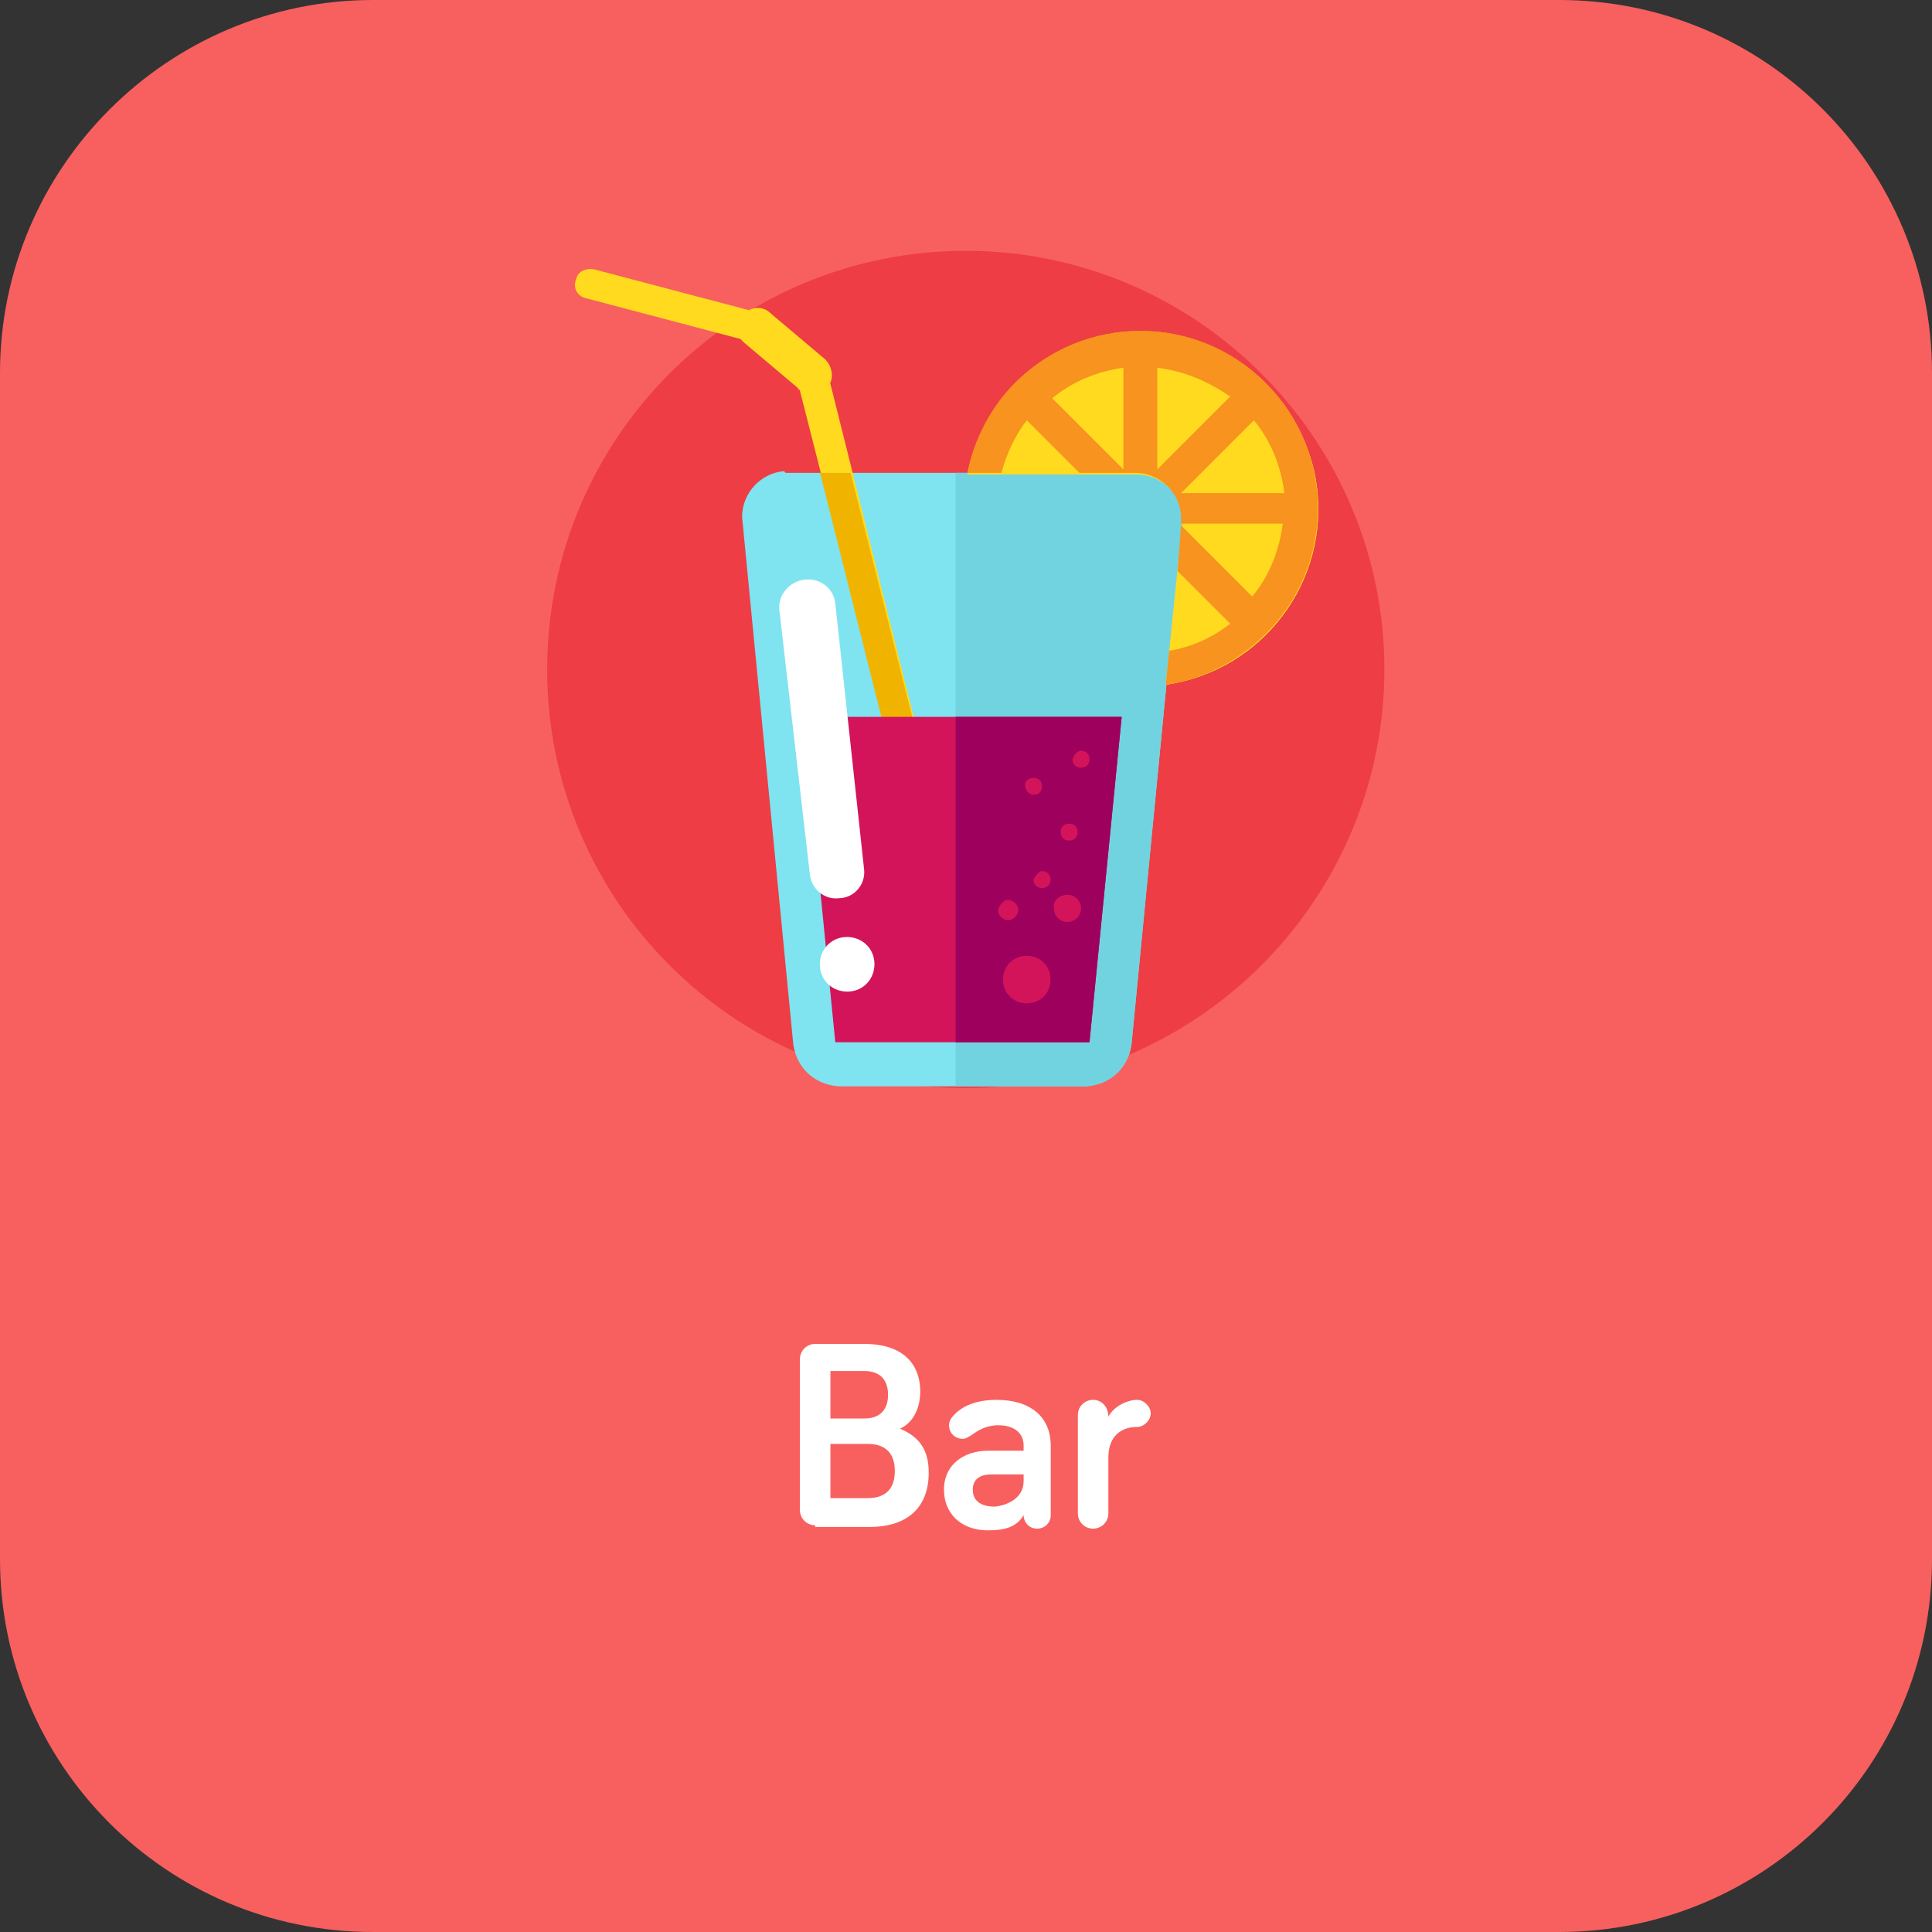 <?xml version="1.0" encoding="utf-8"?>
<!-- Generator: Adobe Illustrator 26.2.1, SVG Export Plug-In . SVG Version: 6.00 Build 0)  -->
<svg version="1.1" id="Groupe_311" xmlns="http://www.w3.org/2000/svg" xmlns:xlink="http://www.w3.org/1999/xlink" x="0px" y="0px"
	 viewBox="0 0 114 114" style="enable-background:new 0 0 114 114;" xml:space="preserve">
<rect x="0" y="0" width="114" height="114" fill="#333333" stroke="none"/>
<style type="text/css">
	.st0{fill:#F7605E;}
	.st1{enable-background:new    ;}
	.st2{fill:#FFFFFF;}
	.st3{fill:#EE3D44;}
	.st4{fill:#F1BE2D;}
	.st5{fill:#F19C2D;}
	.st6{fill-rule:evenodd;clip-rule:evenodd;fill:#7FE3F0;}
	.st7{fill-rule:evenodd;clip-rule:evenodd;fill:#72D3E0;}
	.st8{fill:#FFDA1F;}
	.st9{fill:#F7931E;}
	.st10{fill-rule:evenodd;clip-rule:evenodd;fill:#F0B400;}
	.st11{fill-rule:evenodd;clip-rule:evenodd;fill:#D4145A;}
	.st12{fill-rule:evenodd;clip-rule:evenodd;fill:#9E005D;}
	.st13{fill-rule:evenodd;clip-rule:evenodd;fill:#FFFFFF;}
</style>
<g id="Groupe_282" transform="translate(0 0)">
	<path id="Tracé_1375" class="st0" d="M22,0h70c12.2,0,22,9.9,22,22v70c0,12.2-9.9,22-22,22H22c-12.2,0-22-9.9-22-22V22
		C0,9.9,9.9,0,22,0C22,0,22,0,22,0z"/>
	<g class="st1">
		<path class="st2" d="M48.1,90c-0.5,0-0.9-0.4-0.9-0.9v-8.9c0-0.5,0.4-0.9,0.9-0.9H51c2.4,0,3.3,1.3,3.3,2.8c0,1.1-0.5,1.9-1.2,2.2
			c1.2,0.5,1.7,1.3,1.7,2.6c0,2-1.2,3.2-3.5,3.2H48.1z M49,83.7h2c1,0,1.4-0.6,1.4-1.4c0-0.8-0.4-1.4-1.4-1.4h-2V83.7z M49,88.4h2.2
			c1.1,0,1.6-0.6,1.6-1.6c0-1-0.5-1.6-1.6-1.6H49V88.4z"/>
		<path class="st2" d="M57.3,84.7c-0.2,0.1-0.3,0.2-0.5,0.2c-0.4,0-0.8-0.3-0.8-0.8c0-0.2,0.1-0.4,0.2-0.5c0.4-0.5,1.2-1,2.6-1
			c2,0,3.2,1,3.2,2.7v4.1c0,0.5-0.4,0.8-0.8,0.8c-0.5,0-0.8-0.4-0.8-0.8c-0.4,0.7-1.1,0.9-2.1,0.9c-1.6,0-2.6-1-2.6-2.4
			c0-1.5,1.2-2.3,2.6-2.3h2.1v-0.3c0-0.7-0.5-1.2-1.5-1.2C58.2,84.1,57.7,84.4,57.3,84.7z M60.4,87.4v-0.4h-1.9
			c-0.7,0-1.1,0.3-1.1,0.9c0,0.6,0.4,1,1.3,1C59.6,88.8,60.4,88.3,60.4,87.4z"/>
		<path class="st2" d="M65.4,83.6c0.3-0.6,1.1-1,1.7-1c0.4,0,0.8,0.4,0.8,0.8c0,0.4-0.4,0.8-0.8,0.8c-1.1,0-1.7,0.7-1.7,1.8v3.3
			c0,0.5-0.4,0.9-0.9,0.9s-0.9-0.4-0.9-0.9v-5.8c0-0.5,0.4-0.9,0.9-0.9S65.4,83,65.4,83.6L65.4,83.6z"/>
	</g>
</g>
<g id="Groupe_267" transform="translate(17.487 0)">
	<g id="Groupe_266">
		<path id="Tracé_1338" class="st3" d="M64.2,39.5c0,13.6-11.1,24.7-24.7,24.7S14.8,53.2,14.8,39.5s11.1-24.7,24.7-24.7
			S64.2,25.9,64.2,39.5L64.2,39.5"/>
		<path id="Tracé_1339" class="st4" d="M51.3,40.4c5.7-0.8,9.7-6.1,8.9-11.8c-0.3-2.2-1.4-4.3-3-5.9l0,0c-4.1-4.1-10.7-4.1-14.8,0
			c-1.4,1.4-2.4,3.3-2.8,5.3h10c1.4,0,2.6,1.1,2.7,2.5c0,0,0,0.1,0,0.1L51.3,40.4z"/>
		<path id="Tracé_1340" class="st5" d="M51.3,40.4c2.2-0.3,4.3-1.4,5.9-3l0,0c4.1-4.1,4.1-10.7,0-14.8c0,0,0,0,0,0l0,0
			c-4.1-4.1-10.7-4.1-14.8,0c-1.4,1.4-2.4,3.3-2.8,5.3h2c0.3-1.1,0.8-2.2,1.5-3.1l3.1,3.1h3.3c1.4,0,2.6,1.1,2.7,2.5
			c0,0,0,0.1,0,0.1l0,0.4h6c-0.2,1.6-0.8,3.1-1.8,4.3l-4.2-4.2L52,33.7l3.1,3.1c-1,0.8-2.3,1.4-3.6,1.6L51.3,40.4z M48.8,21.7v6
			l-4.2-4.2C45.8,22.5,47.3,21.9,48.8,21.7 M50.8,27.7v-6c1.6,0.2,3,0.8,4.3,1.7L50.8,27.7z M52.2,29.1l4.3-4.3
			c1,1.2,1.6,2.7,1.8,4.3L52.2,29.1z"/>
		<path id="Tracé_1341" class="st6" d="M28.9,27.9h20.7c1.4,0,2.6,1.1,2.7,2.5c0,0,0,0.1,0,0.1l-3,30.9c-0.1,1.5-1.2,2.6-2.7,2.7
			H32c-1.5-0.1-2.6-1.2-2.7-2.7l-3-30.9c0-1.4,1.1-2.6,2.5-2.7C28.8,27.9,28.9,27.9,28.9,27.9"/>
		<path id="Tracé_1342" class="st7" d="M38.9,27.9h10.7c1.4,0,2.6,1.1,2.7,2.5c0,0,0,0.1,0,0.1l-3,30.9c-0.1,1.5-1.2,2.6-2.7,2.7
			h-7.7V27.9z"/>
		<path id="Tracé_1343" class="st8" d="M51.3,40.4c5.7-0.8,9.7-6.1,8.9-11.8c-0.3-2.2-1.4-4.3-3-5.9l0,0c-4.1-4.1-10.7-4.1-14.8,0
			c-1.4,1.4-2.4,3.3-2.8,5.3h10c1.4,0,2.6,1.1,2.7,2.5c0,0,0,0.1,0,0.1L51.3,40.4z"/>
		<path id="Tracé_1344" class="st9" d="M51.3,40.4c2.2-0.3,4.3-1.4,5.9-3l0,0c4.1-4.1,4.1-10.7,0-14.8c0,0,0,0,0,0l0,0
			c-4.1-4.1-10.7-4.1-14.8,0c-1.4,1.4-2.4,3.3-2.8,5.3h2c0.3-1.1,0.8-2.2,1.5-3.1l3.1,3.1h3.3c1.4,0,2.6,1.1,2.7,2.5
			c0,0,0,0.1,0,0.1l0,0.4h6c-0.2,1.6-0.8,3.1-1.8,4.3l-4.2-4.2L52,33.7l3.1,3.1c-1,0.8-2.3,1.4-3.6,1.6L51.3,40.4z M48.8,21.7v6
			l-4.2-4.2C45.8,22.5,47.3,21.9,48.8,21.7 M50.8,27.7v-6c1.6,0.2,3,0.8,4.3,1.7L50.8,27.7z M52.2,29.1l4.3-4.3
			c1,1.2,1.6,2.7,1.8,4.3L52.2,29.1z"/>
		<path id="Tracé_1345" class="st8" d="M37.2,45.4c0.1,0.5-0.1,1-0.6,1.1s-1-0.1-1.1-0.6c0,0,0,0,0-0.1L29.7,23c0,0-0.1,0-0.1-0.1
			l-3.2-2.7c-0.1-0.1-0.2-0.2-0.2-0.2l-9.1-2.4c-0.5-0.1-0.8-0.6-0.6-1.1c0.1-0.5,0.6-0.7,1.1-0.6l9.1,2.4c0.4-0.2,0.9-0.2,1.3,0.2
			l3.2,2.7c0.4,0.4,0.5,1,0.3,1.4L37.2,45.4z"/>
		<path id="Tracé_1346" class="st10" d="M30.9,27.9h1.8l4.4,17.4c0.1,0.5-0.2,1-0.7,1.1c-0.5,0.1-0.9-0.2-1-0.6L30.9,27.9z"/>
		<path id="Tracé_1347" class="st11" d="M29.9,42.3l1.9,19.2h15l1.9-19.2H29.9z"/>
		<path id="Tracé_1348" class="st12" d="M38.9,61.5h7.9l1.9-19.2h-9.8V61.5z"/>
		<path id="Tracé_1349" class="st11" d="M43.1,56.4c0.8,0,1.4,0.6,1.4,1.4c0,0.8-0.6,1.4-1.4,1.4c-0.8,0-1.4-0.6-1.4-1.4
			C41.7,57,42.3,56.4,43.1,56.4C43.1,56.4,43.1,56.4,43.1,56.4 M44,51.4c0.3,0,0.5,0.2,0.5,0.5s-0.2,0.5-0.5,0.5s-0.5-0.2-0.5-0.5
			c0,0,0,0,0,0C43.6,51.7,43.8,51.4,44,51.4 M46.3,44.3c0.3,0,0.5,0.2,0.5,0.5c0,0.3-0.2,0.5-0.5,0.5c-0.3,0-0.5-0.2-0.5-0.5
			C45.9,44.5,46.1,44.3,46.3,44.3C46.3,44.3,46.3,44.3,46.3,44.3 M43.5,45.9c0.3,0,0.5,0.2,0.5,0.5s-0.2,0.5-0.5,0.5
			S43,46.6,43,46.3c0,0,0,0,0,0C43,46.1,43.2,45.9,43.5,45.9 M45.6,48.6c0.3,0,0.5,0.2,0.5,0.5s-0.2,0.5-0.5,0.5
			c-0.3,0-0.5-0.2-0.5-0.5C45.1,48.8,45.3,48.6,45.6,48.6 M42,53.1c0.3,0,0.6,0.3,0.6,0.6s-0.3,0.6-0.6,0.6s-0.6-0.3-0.6-0.6
			C41.5,53.4,41.7,53.1,42,53.1C42,53.1,42,53.1,42,53.1 M45.5,52.8c0.5,0,0.8,0.4,0.8,0.8c0,0.5-0.4,0.8-0.8,0.8
			c-0.5,0-0.8-0.4-0.8-0.8l0,0C44.6,53.2,45,52.8,45.5,52.8"/>
		<path id="Tracé_1350" class="st13" d="M32.3,55.3c0.9-0.1,1.7,0.5,1.8,1.4c0.1,0.9-0.5,1.7-1.4,1.8c-0.9,0.1-1.7-0.5-1.8-1.4
			c0,0,0,0,0,0C30.8,56.2,31.4,55.4,32.3,55.3C32.3,55.3,32.3,55.3,32.3,55.3"/>
		<path id="Tracé_1351" class="st13" d="M30,34.2c0.9-0.1,1.7,0.5,1.8,1.4c0,0,0,0,0,0l1.7,15.7c0.1,0.9-0.6,1.7-1.5,1.7
			c-0.8,0.1-1.6-0.5-1.7-1.4L28.5,36C28.4,35.1,29.1,34.3,30,34.2C30,34.2,30,34.2,30,34.2"/>
	</g>
</g>
</svg>
